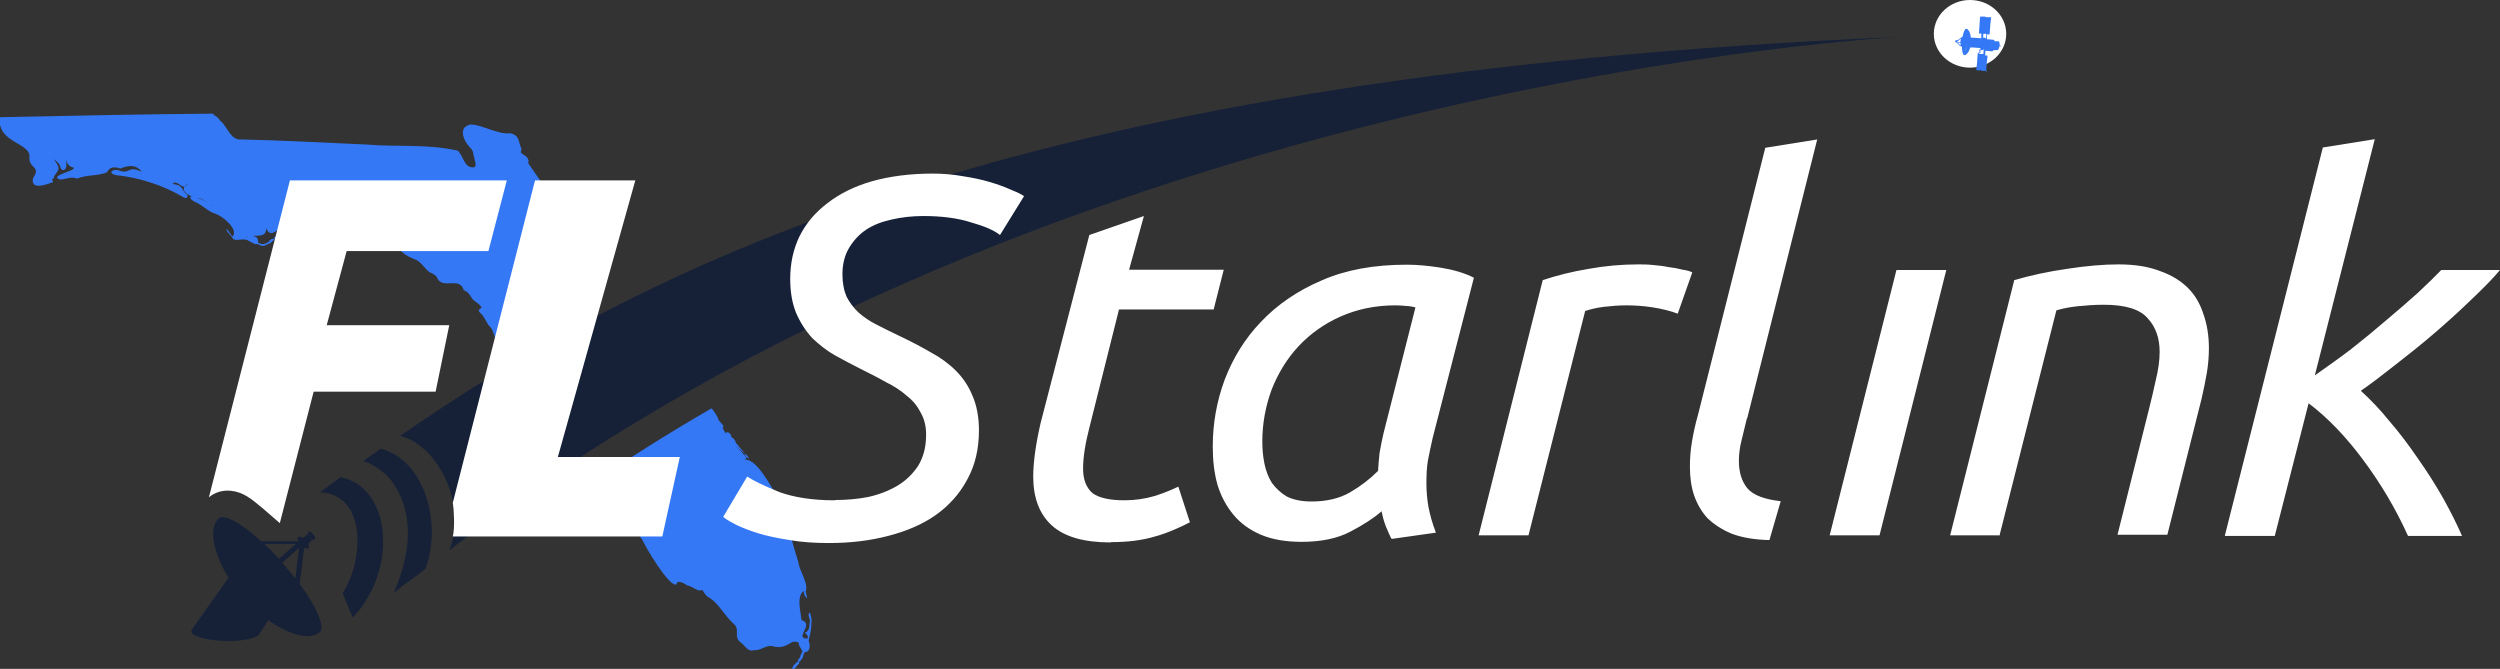 <?xml version="1.0" encoding="UTF-8"?><svg id="Layer_2" xmlns="http://www.w3.org/2000/svg" viewBox="0 0 84.25 22.54"><rect x="0" y="0" width="84.25" height="22.54" fill="#333333" stroke="none"/><defs><style>.cls-1{fill:#3478f6;}.cls-2{fill:#162138;}.cls-3{fill:#fff;}</style></defs><g id="OBJECTS"><path class="cls-1" d="M1.8,6.03c.05-.28.35-.23.01-.67.1.08.18.13.21.23.02.05.02.12.1.14.17,0,.11-.28.1-.41.02.16.08.3.27.33.04.12-.85.27-.47.4.2,0,.35-.12.58-.03.3-.14.73-.08,1.01-.22.08-.16.21-.2.45-.12.33-.14.55-.11.72.11-.5-.23-.37.09-.76-.04-.19-.09-.42.08-.12.15.74.08,1.54.31,2.27.74.05.03.11.06.14,0,.03-.05-.01-.1-.08-.14-.15-.23-.13-.26-.41-.3.13-.18.35.22.43.05.02-.03.06-.03.1-.04-.33.12-.1.38.26.45-.07-.01-.15-.07-.2-.02,0,.08.09.12.15.16.26.1.47.35.72.41.28.11.76.54.56.76-.08-.07-.12-.17-.19-.25-.03.01,0,.05,0,.07.06.07.11.14.17.2,0,0,0,0,0,0,.08.21.38-.02.58.14.09.03.2.13.28.09.22.15.28.01.44-.03.03-.05.1-.07.12-.13.1-.04.26-.07.25-.2-.02,0-.04,0-.07,0-.04.09-.19.09-.19.2-.08-.04-.1.03-.15.04,0,0,0,.02,0,.03-.1.07-.21.15-.38.05,0-.16-.04-.2-.19-.23.22-.02.47.04.46-.27.21.6.76-.55,1.13-.43.1-.02.24.08.33.03-.02-.16-.04-.18-.29-.23.07,0,.15.05.16-.02.05-.02-.14-.06-.03-.08-.02-.17.1-.22.24-.26.12.03.24.09.33.02.28-.12.84.36,1.22.46.41.17.56.6.97.75.5.2.14.52,1,.84.19.1.28.29.44.41.13.05.24.11.29.25.23.31.73-.1.87.36.15.05.21.17.28.28.09.12.26.17.32.31-.05.04-.16.08-.04.18.17.15.19.35.36.5.06.11.1.21.13.32,1.25-.71,2.21-1.38,3.58-2.04-.54-.6-.75-1.22-1.17-1.86-.06-.09-.3-.5-.33-.28-.09-.52-.63-1.2-.96-1.69.05-.13-.05-.23-.19-.31-.12-.07,0-.12-.05-.21-.1-.22-.04-.41-.36-.49-.45.07-1.23-.44-1.46-.25-.25.11-.14.49.11.74.06.06.09.12.1.19,0,.13.18.48-.01.47-.3.01-.32-.38-.51-.56-1.02-.24-2.07-.12-3.09-.21-1.4-.06-2.8-.14-4.19-.17-.36.04-.46-.36-.67-.58-.09-.06-.12-.17-.23-.22-.04-.01-.05-.04-.07-.07-2.4.02-4.79.07-7.18.12-.13.88,1.09.85.99,1.38,0,.36.4.26.12.68-.08.43.5.19.67.13.04-.02-.08-.11,0-.11ZM8.32,7.97s.04.01.06.01c-.02,0-.05,0-.07,0,.02.02-.02-.01,0-.01ZM7.17,6.94s-.05,0-.07-.02c0,0,0,0,0,0,.02.01.05.01.08.02ZM7.02,6.85c-.12-.1-.24-.15-.38-.18.14,0,.26.08.38.18Z"/><path class="cls-1" d="M27.31,20.87c-.05.13,0,.32-.11.4.02.05-.14.01-.03.1.08.07.05.1.04.15-.47,0,.25-.48-.19-.62-.02.02-.01.06,0,.1-.02-.36-.2-.86.06-1.09,0,0,0,0,0,0,.02.08,0,.15.12.26-.02-.1-.03-.17-.05-.24.11-.26-.21-.68-.25-1-.24-.75-.39-1.49-.73-2.24-.21-.32-.68-1.25-1.08-1.2.03,0,.04-.03.06-.07-.12-.16-.28-.3-.38-.47,0,0,0,0,0,0,.08.12.2.24.32.33,0,0-.01,0-.01,0,.04.07.06.15.16.17-.03-.07-.07-.12-.14-.16-.07-.12-.19-.21-.26-.33-.01,0-.03-.02-.04-.02,0-.07-.07-.18-.16-.21.04-.08-.16-.25-.17-.12-.06-.06-.08-.13-.12-.2.1-.04-.08-.17-.13-.25-.04-.13-.13-.27-.24-.4-1.47.85-2.93,1.77-4.37,2.76.02.02.03.03.05.05.06.08.12.19.23.23.03.05.04.13.14.13-.02-.04-.04-.07-.06-.11.12.06.47.1.34-.09-.07-.14-.18-.34-.37-.38.08,0,.15.1.23.13.11,0,.19-.1.25-.11-.06.06-.2.07-.08.19.29.26.12.53.36.79-.13-.07-.17-.29-.32-.21-.06.02.01.08.06.12.15.14.23.3.34.46.05.03.09.1.14.07.05-.03-.04-.07-.05-.11,0-.03-.02-.05-.03-.08.04.08.13.09.19.08-.09.14.26.24.38.28.09-.02.15,0,.19.11-.03,0-.03.02-.03.03.02.02.04.04.06.06.1.24.94,1.67,1.17,1.53,0-.16.24-.05.36.04.17.02.35.23.51.15.07.1.12.22.25.27.32.22.49.58.77.84.27.21.04.39.22.62.21.13.27.37.5.3.24.02.36-.16.6-.14.29.09.47,0,.65-.11.05-.04.13-.05.22-.02.07.03.03.1.07.15.04.05.06.11.1.16-.02.01-.03.03-.03.06-.06.06-.03.17-.12.2,0,.03,0,.06,0,.09,0,0-.02,0-.03,0-.07.08-.17.13-.18.27.14-.03.15-.16.24-.2,0-.02,0-.04,0-.06.08-.07.14-.15.15-.27.02-.02.03-.04.03-.06.19,0,.21-.22.14-.39.05-.21.11-.42.09-.65,0,0,.01,0,.02,0-.02-.1-.02-.19-.07-.3-.09.07,0,.19,0,.27ZM20.73,17.31c.06.05.1.11.1.18-.03-.06-.04-.13-.1-.18Z"/><ellipse class="cls-3" cx="66.39" cy="1.14" rx="1.22" ry="1.14"/><path class="cls-1" d="M66.93,2.44l.02-.26v-.03s.03-.26.03-.26c0,0,0-.02-.02-.02h-.06s.01-.16.01-.16l.21.02s0,0,0,0c0,0,0,0,0,0,0,0,0,0,0,0,0,0,0,0,0,0,0,0,0,0,0,0,0,0,0,0,0,0,0,0,0,0,0,0,0,0,0,0,0,0,0,0,0,0,0,0,0,0,0,0,0,0,0,0,0,0,0,0,0,0,0,0,0,0,0,0,0,0,.01,0,.02,0,.03-.01.05-.04h.07s0,0,0,0c0,0,0,0,0,0,0,0,0,0,0,0,0,0,0,0,0,0,0,0,0,0,0,0,0,0,0,0,0,0,0,0,0,0,0,0,0,0,0,0,0,0,0,0,0,0,0,0,0,0,0,0,0,0,0,0,0,0,0,0,0,0,0,0,0,0,0,0,0,0,0,0,0,0,0,0,0,0,0,0,0,0,0,0,0,0,0,0,0,0,0,0,0,0,0,0,0,0,0,0,0,0,0,0,0,0,0,0,0,0,0,0,0,0,0,0,0,0,0,0,0,0,0,0,0,0,0,0,0,0,0,0,0,0,0,0,0,0,0,0,0,0,0,0,0,0,0,0,0,0,0,0,0,0,0,0,0,0,0,0,0,0,0,0,0,0,0,0h.05s0,0,0,0c0,0,0,0,0,0,0,0,0,0,0,0,0,0,0,0,0,0,0,0,0,0,0,0,0,0,0,0,0,0,0,0,0,0,0,0,0,0,0,0,0,0,0,0,0,0,0,0,0,0,0,0,0,0,0,0,0,0,0,0,0,0,0,0,0,0,0,0,0,0,.01,0,.03,0,.06-.06.07-.13h.04s.01,0,.02,0c0,0,0-.01-.01-.02h-.04c0-.08-.01-.14-.04-.15,0,0,0,0-.01,0,0,0,0,0,0,0,0,0,0,0,0,0,0,0,0,0,0,0,0,0,0,0,0,0,0,0,0,0,0,0,0,0,0,0,0,0,0,0,0,0,0,0,0,0,0,0,0,0,0,0,0,0,0,0,0,0,0,0,0,0,0,0,0,0,0,0,0,0,0,0,0,0,0,0,0,0,0,0,0,0,0,0,0,0,0,0,0,0,0,0h-.05s0,0,0,0c0,0,0,0,0,0h-.07s-.02-.05-.04-.05c0,0,0,0-.01,0,0,0,0,0,0,0,0,0,0,0,0,0,0,0,0,0,0,0,0,0,0,0,0,0,0,0,0,0,0,0,0,0,0,0,0,0,0,0,0,0,0,0,0,0,0,0,0,0,0,0,0,0,0,0,0,0,0,0,0,0,0,0,0,0,0,0,0,0,0,0,0,0,0,0,0,0,0,0,0,0,0,0,0,0,0,0,0,0,0,0l-.21-.02v-.16s.01,0,.01,0h.06s.02,0,.02-.01l.02-.26v-.03s.03-.26.03-.26c0,0,0-.02-.02-.02h-.15s-.03-.02-.03-.02h-.15s-.02,0-.02,0l-.02.26h0v.03h0l-.02.26s0,.02.02.02h.06s0,0,0,0v.16s-.28-.02-.28-.02c0,0,0,0,0,0,0,0,0,0,0,0,0,0,0,0,0,0,0,0,0,0,0,0,0,0,0,0,0,0,0,0,0,0,0,0,0,0,0,0,0,0,0,0,0,0,0,0,0,0,0,0,0,0,0,0,0,0,0,0,0,0,0,0,0,0,0,0,0,0,0,0,0,0,0,0,0,0,0,0,0,0,0,0,0,0,0,0,0,0,0,0,0,0,0,0,0,0,0,0,0,0,0,0,0,0,0,0,0,0,0,0,0,0,0,0,0,0,0,0,0,0,0,0,0,0,0,0,0,0,0,0,0,0,0,0,0,0,0,0,0,0,0,0,0,0,0,0,0,0,0,0,0,0,0,0,0,0,0,0,0,0,0,0,0,0,0,0,0,0,0,0,0,0,0,0,0,0,0,0,0,0,0,0,0,0,0,0,0,0,0,0,0,0,0,0,0,0,0,0,0,0,0,0,0,0,0,0,0,0,0,0,0,0,0,0,0,0,0,0,0,0,0,0,0,0,0,0,0,0,0,0,0,0,0,0,0,0,0,0,0,0,0,0,0,0,0,0,0,0,0,0,0,0,0,0,0,0,0,0,0,0,0,0,0,0,0,0,0,0,0,0,0,0,0,0,0,0,0,0,0,0,0,0,0,0,0,0,0,0,0,0,0,0,0,0,0,0,0,0,0,0,0,0,0,0,0,0,0,0,0,0h-.07s0,0,0,0c-.02-.17-.08-.29-.16-.3-.04,0-.09.1-.12.26l-.17.13s0-.02-.01-.02c0,0-.01,0-.02.02h-.04s0,0,0,0c0,0,0,0,0,0,0,0,0,0,0,0,0,0,0,0,0,0,0,0,0,0,0,0,0,0,0,0,0,0,0,0,0,0,0,0,0,0,0,0,0,0,0,0,0,0,0,0,0,0,0,0,0,0h0s0,0,0,0c0,0,0,0,0,0,0,0,0,0,0,0,0,0,0,0,0,0,0,0,0,0,0,0,0,0,0,0,0,0,0,0,0,0,0,0h0s0,0,0,0c0,0,0,0,0,0,0,0,0,0,0,0,0,0,0,0,0,0,0,0,0,0,0,0,0,0,0,0,0,0,0,0-.01.01-.01.03,0,.02,0,.03,0,.03,0,0,0,0,0,0h0s0,0,0,0c0,0,0,0,0,0,0,0,0,0,0,0,0,0,0,0,0,0h0s0,0,0,0c0,0,0,0,0,0,0,0,0,0,0,0,0,0,0,0,0,0h0s0,0,0,0c0,0,0,0,0,0,0,0,0,0,0,0h0s0,0,0,0c0,0,0,0,0,0,0,0,0,0,0,0,0,0,0,0,0,0,0,0,0,0,0,0,0,0,0,0,0,0,0,0,0,0,0,0,0,0,0,0,0,0,0,0,0,0,0,0,0,0,0,0,0,0,0,0,0,0,0,0,0,0,0,0,0,0,0,0,0,0,0,0,0,0,0,0,0,0,0,0,0,0,0,0,0,0,0,0,0,0h.04s0,.03.02.03c0,0,.01,0,.02-.02l.15.16c0,.15.03.26.07.27.08,0,.16-.1.21-.26,0,0,0,0,0,0,0,0,0,0,0,0,0,0,0,0,0,0h.07s0,0,0,0c0,0,0,0,0,0,0,0,0,0,0,0,0,0,0,0,0,0,0,0,0,0,0,0,0,0,0,0,0,0,0,0,0,0,0,0,0,0,0,0,0,0,0,0,0,0,0,0,0,0,0,0,0,0,0,0,0,0,0,0,0,0,0,0,0,0,0,0,0,0,0,0,0,0,0,0,0,0,0,0,0,0,0,0,0,0,0,0,0,0,0,0,0,0,0,0,0,0,0,0,0,0,0,0,0,0,0,0,0,0,0,0,0,0,0,0,0,0,0,0,0,0,0,0,0,0,0,0,0,0,0,0,0,0,0,0,0,0,0,0,0,0,0,0,0,0,0,0,0,0,0,0,0,0,0,0,0,0,0,0,0,0,0,0,0,0,0,0,0,0,0,0,0,0,0,0,0,0,0,0,0,0,0,0,0,0,0,0,0,0,0,0,0,0,0,0,0,0,0,0,0,0,0,0,0,0,0,0,0,0,0,0,0,0,0,0,0,0,0,0,0,0,0,0,0,0,0,0,0,0,0,0,0,0,0,0,0,0,0,0,0,0,0,0,0,0,0,0,0,0,0,0,0,0,0,0,0,0,0,0,0,0,0,0,0,0,0,0,0,0,0,0,0,0,0,0,0,0,0,0,0,0l.27.02v.16s-.07,0-.07,0c0,0-.02,0-.02.02l-.02.26v.03s-.03.26-.03.26c0,0,0,.02.02.02h.15s.03.02.03.02h.15s.02,0,.02,0ZM66.77,1.67s0,0,0,0c0,0,0,0,0,0,0,0,0,0,0,0,0,0,0,0,0,0,0,0,0,0,0,0,0,0,0,.01,0,.02,0,0,0,0,0,0,0,0,0,0,0,0,0,0,0,0,0,0,0,0,0,0,0,0,0,0,0,0,0,0,0,0,0,0,0,0ZM67.11,1.39s0,0,0,0c0,0,0,.02-.01.03,0,0,0,0,0,0,0,0,0,0,0,0,0,0,0,0,0,0,0,0,0,0,0,0,0,0,0,0,0,0,0,0,0,0,0,0,0,0,0,0,0,0,0,0,0,0,0,0ZM67.29,1.4s0,0,0,0c0,0,0,0,0,0,0,0,0,0,0,0,0,0,0,0,0,0,0,0,0,0,0,0,0,0,0,0,0,0,0,0,0,0,0,0,0,0,0,0,0,0,0,0,0,0,0,0,0,0,0,0,0,0ZM67.2,1.63s0,0,0,0c0,0,0,0,0,0,0,0,0,0,0,0,0,0,0,0,0,0,0,0,0,0,0,0,0,0,0,0,0,0,0,0,0,0,0,0,0,0,0,0,0,0,0,0,0,0,0,0,0,0,0,0,0,0,0,0,0,0,0,0,0,0,0,0,0,0,0,0,0,0,0,0,0,0,0,0,0,0,0,0,0,0,0,0,0,0,0,0,0,0,0,0,0,0,0,0,0,0,0,0,0,0,0,0,0,0,0,0,0,0,0,0,0,0,0,0,0,0,0,0,0,0,0,0,0,0,0,0,0,0,0,0,0,0,0,0,0,0,0,0,0,0,0,0,0,0,0,0,0,0ZM67.07,1.55s0,0,0,0c0,0,0,0,0-.01,0,0,0,0,0,0,0,0,0,0,0-.01,0,0,0,0,0,0,0,0,0,0,0,0,0,0,0,0,0,0,0,0,0,0,0-.01,0,0,0,0,0,0,0,0,0,0,0,0,0,0,0,0,0,0,0,0,0,0,0,0,0,.01,0,.03,0,.04,0,.01,0,.03,0,.04,0,0,0,0,0-.01ZM67.08,1.48s0,0,0,0c0,0,0,0,0,0,0,0,0,0,0,0,0,0,0,0,0,0,0,0,0,0,0,0,0,0,0,0,0,0,0,0,0,0,0-.01h0s0,0,0,0c0,.01,0,.02,0,.04ZM67.12,1.36s0,0,0,0c0,0,0,0,0,0,0,0,0,0,0,0,0,0,0,0,0,0,0,0,0,0,0,0,0,0,0,0,0,0,0,0,0,0,0,0,0,0,0,0,0,0,0,0,0,0,0,0,0,0,0,0,0,0,0,0,0,0,0,0,0,0,0,0,0,0,0,0,0,0,0,0,0,0,0,0,0,0,0,0,0,0,0,0,0,0,0,.01-.01.02,0,0,0,0,0,0,0,0,0,0,0,0ZM66.76,1.42s0,0,0,0c0,0,0,0,0,0,0,0,0,0,0-.01,0,0,0,0,0,0,0,0,0,0,0,0,0,0,0,0,0,0,0,0,0,0,0,0,0,0,0,0,0,0,0,0,0,0,0,0,0,0,0,.02,0,.03ZM66.81,1.31s0,0,0,0c0,0,0,0,0,0,0,0,0,0,0,0,0,0,0,0,0,0,0,0,0,0,0,0,0,0,0,0,0,0,0,0,0,0,0,0,0,0,0,0,0,0,0,0,0,0,0,0,0,0,0,0,0,0,0,0,0,0,0,0,0,0,0,0,0,0,0,0,0,0,0,0,0,0,0,0,0,0,0,0,0,0,0,0,0,0,0,0,0,0,0,0,0,0-.01.01,0,0,0,0,0,0ZM66.8,1.31s0,.01-.01.02c0,0,0,0,0,0,0,0,0,0,0,0,0,0,0,0,0,0,0,0,0,0,0,0,0,0,0,0,0,0,0,0,0,0,0,0,0,0,0,0,0,0,0,0,0,0,0,0,0,0,0,0,0,0,0,0,0,0,0,0,0,0,0,0,0,0,0,0,0,0,0,0,0,0,0,0,0,0,0,0,0,0,0,0,0,0,0,0,0,0,0,0,0,0,0,0,0,0,0,0,0,0ZM66.79,1.33s0,.01-.01.02c0,0,0,0,0,0,0,0,0,0,0,0,0,0,0,0,0,0,0,0,0,0,0,0,0,0,0,0,0,0,0,0,0,0,0,0,0,0,0,0,0,0,0,0,0,0,0,0,0,0,0,0,0,0,0,0,0,0,0,0,0,0,0,0,0,0,0,0,0,0,0,0,0,0,0,0,0,0,0,0,0,0,0,0,0,0,0,0,0,0,0,0,0,0,0,0,0,0,0,0,0,0ZM66.78,1.36s0,.02-.01.03c0,0,0,0,0,0,0,0,0,0,0,0,0,0,0,0,0,0,0,0,0,0,0,0,0,0,0,0,0,0,0,0,0,0,0,0,0,0,0,0,0,0,0,0,0,0,0,0,0,0,0,0,0,0ZM66.75,1.45s0,0,0,0c0,0,0,0,0,0,0,0,0,0,0,0,0,0,0,0,0,0,0,0,0,0,0-.01,0,0,0,0,0,0,0,0,0,0,0,0,0,.01,0,.02,0,.04,0,0,0,0,0,0,0,0,0,0,0,0ZM66.78,1.69s0,0,0,0c0,0,0,0,0,0,0,0,0,0,0,0,0,0,0,0,0,0,0,0,0,0,0,0,0,0,0,0,0,0,0,0,0,0,0,0,0,0,0,0,0,0,0,0,0,0,0,0,0,0,0,0,0,0,0,0,0,0,0,0,0,0,0,0,0,0,0,0,0,0,0,0,0,0,0,0,.01.01ZM67.07,1.6s0,0,0,0c0,0,0,0,0,0,0,0,0,0,0,0,0,0,0,0,0,0,0,0,0,0,0,0,0,0,0,0,0,0,0,0,0,0,0,0,0,.01,0,.02,0,.04,0,0,0,0,0,0,0,0,0,0,0,0ZM67.08,1.63s0,0,0,0c0,0,0,0,0,0,0,0,0,0,0,0,0,0,0,0,0,0,0,0,0,0,0,0,0,0,0,0,0,0,0,0,0,0,0,0,0,.01,0,.02,0,.03,0,0,0,0,0,0,0,0,0,0,0,0ZM67.08,1.66s0,0,0,0c0,0,0,0,0,0,0,0,0,0,0,0,0,0,0,0,0,0,0,0,0,0,0,0,0,0,0,0,0,0,0,0,0,0,0,0,0,0,0,0,0,0,0,0,0,0,0,0,0,.01,0,.02,0,.03,0,0,0,0,0,0,0,0,0,0,0,0ZM67.09,1.69s0,0,0,0c0,0,0,0,0,0,0,0,0,0,0,0,0,0,0,0,0,0,0,0,0,0,0,0,0,0,0,0,0,0,0,0,0,0,0,0,0,0,0,0,0,0,0,0,0,0,0,0,0,0,0,.02,0,.02,0,0,0,0,0,0,0,0,0,0,0,0ZM67.1,1.71s0,0,0,0c0,0,0,0,0,0,0,0,0,0,0,0,0,0,0,0,0,0,0,0,0,0,0,0,0,0,0,0,0,0,0,0,0,0,0,0,0,0,0,0,0,0,0,0,0,0,0,0,0,0,0,.01,0,.02,0,0,0,0,0,0,0,0,0,0,0,0ZM67.11,1.72s0,0,0,0c0,0,0,0,0,0,0,0,0,0,0,0,0,0,0,0,0,0,0,0,0,0,0,0,0,0,0,0,0,0,0,0,0,0,0,0,0,0,0,0,0,0,0,0,0,0,0,0,0,0,0,0,0,0,0,0,0,0,0,0,0,0,0,0,0,0,0,0,0,0,.01.01,0,0,0,0,0,0ZM67.2,1.61s0,0,0,0c0,0,0,0,0,0,0,0,0,0,0,0,0,0,0,0,0,0,0,0,0,0,0,0,0,0,0,0,0,0,0,0,0,0,0,0,0,0,0,0,0,0,0,0,0,0,0,0,0,0,0,0,0,0,0,0,0,0,0,0,0,0,0,0,0,0,0,0,0,0,0,0,0,0,0,0,0,0ZM67.21,1.66s0,0,0,0c0,0,0,0,0,0,0,0,0,0,0,0,0,0,0,0,0,0,0,0,0,0,0,0,0,0,0,0,0,0,0,0,0,0,0,0,0,0,0,0,0,0,0,0,0,0,0,0,0,0,0,0,0,0,0,0,0,0,0,0,0,0,0,0,0,0,0,0,0,0,0,0,0,0,0,0,0,0,0,0,0,0,0,0,0,0,0,0,0,0,0,0,0,0,0,0,0,0,0,0,0,0,0,0,0,0,0,0,0,0,0,0,0,0,0,0,0,0,0,0,0,0,0,0,0,0,0,0,0,0,0,0,0,0,0,0,0,0,0,0,0,0,0,0ZM67.22,1.68s0,0,0,0c0,0,0,0,0,0,0,0,0,0,0,0,0,0,0,0,0,0,0,0,0,0,0,0,0,0,0,0,0,0,0,0,0,0,0,0,0,0,0,0,0,0,0,0,0,0,0,0,0,0,0,0,0,0,0,0,0,0,0,0,0,0,0,0,0,0,0,0,0,0,0,0,0,0,0,0,0,0,0,0,0,0,0,0,0,0,0,0,0,0h0s0,0,0,0c0,0,0,0,0,0,0,0,0,0,0,0,0,0,0,0,0,0,0,0,0,0,0,0,0,0,0,0,0,0,0,0,0,0,0,0,0,0,0,0,0,0,0,0,0,0,0,0,0,0,0,0,0,0ZM67.23,1.69s0,0,0,0c0,0,0,0,0,0,0,0,0,0,0,0,0,0,0,0,0,0,0,0,0,0,0,0,0,0,0,0,0,0,0,0,0,0,0,0,0,0,0,0,0,0,0,0,0,0,0,0,0,0,0,0,0,0,0,0,0,0,0,0,0,0,0,0,0,0,0,0,0,0,0,0,0,0,0,0,0,0,0,0,0,0,0,0,0,0,0,0,0,0,0,0,0,0,0,0,0,0,0,0,0,0,0,0,0,0,0,0,0,0,0,0,0,0,0,0,0,0,0,0,0,0,0,0,0,0,0,0,0,0,0,0,0,0,0,0,0,0,0,0,0,0,0,0,0,0,0,0,0,0h0s0,0,0,0c0,0,0,0,0,0,0,0,0,0,0,0ZM67.27,1.68s0,0,0,0c0,0,0,0,0,0,0,0,0,0,0,0,0,0,0,0,0,0,0,0,0,0,0,0,0,0,0,0,0,0,0,0,0,0,0,0ZM67.28,1.69s0,0,0,0c0,0,0,0,0,0,0,0,0,0,0,0,0,0,0,0,0,0,0,0,0,0,0,0,0,0,0,0,0,0,0,0,0,0,0,0,0,0,0,0,0,0,0,0,0,0,0,0,0,0,0,0,0,0,0,0,0,0,0,0,0,0,0,0,0,0,0,0,0,0,0,0,0,0,0,0,0,0ZM67.3,1.4s0,0,0,0c0,0,0,0,0,0,0,0,0,0,0,0,0,0,0,0,0,0,0,0,0,0,0,0,0,0,0,0,0,0,0,0,0,0,0,0,0,0,0,0,0,0,0,0,0,0,0,0,0,0,0,0,0,0,0,0,0,0-.01,0,0,0,0,0,0,0,0,0,0,0,0,0,0,0,0,0,0,0,0,0,0,0,0,0,0,0,0,0,0,0,0,0,0,0,0,0,0,0,0,0,0,0ZM67.09,1.45s0,0,0,0c0,0,0,0,0,0,0,0,0,0,0-.01,0,0,0,0,0,0,0,0,0,0,0,0,0,0,0,0,0,0,0,0,0,0,0,0,0,0,0,0,0,0,0,0,0,0,0,0,0,0,0,.02,0,.03ZM67.11,1.38s0,0,0,0c0,0,0,0,0,0,0,0,0,0,0,0,0,0,0,0,0,0,0,0,0,0,0,0,0,0,0,0,0,0,0,0,0,0,0,0,0,0,0,0,0,0,0,0,0,0,0,0,0,0,0,0,0,0,0,0,0,0,0,0,0,0,0,0,0,0,0,0,0,0,0,0,0,0,0,0,0,0,0,0,0,0,0,0,0,0,0,0,0,0,0,0,0,0,0,0,0,0,0,.01-.01.02ZM67.14,1.34s0,0,0,0c0,0,0,0,0,0,0,0,0,0,0,0,0,0,0,0,0,0,0,0,0,0,0,0,0,0,0,0,0,0,0,0,0,0,0,0,0,0,0,0,0,0,0,0,0,0,0,0,0,0,0,0,0,0,0,0,0,0-.01.01,0,0,0,0,0,0,0,0,0,0,0,0,0,0,0,0,0,0,0,0,0,0,0,0,0,0,0,0,0,0,0,0,0,0,0,0,0,0,0,0,0,0ZM66.79,1.14h0s.06,0,.06,0h.03s.06,0,.06,0h0s-.01.16-.01.16h-.01s0,0,0,0c0,0,0,0,0,0,0,0,0,0,0,0,0,0,0,0,0,0,0,0,0,0,0,0,0,0,0,0,0,0,0,0,0,0,0,0,0,0,0,0,0,0,0,0,0,0,0,0,0,0,0,0,0,0,0,0,0,0,0,0,0,0,0,0,0,0,0,0,0,0,0,0,0,0,0,0,0,0,0,0,0,0,0,0,0,0,0,0,0,0,0,0,0,0,0,0,0,0,0,0,0,0,0,0,0,0,0,0,0,0,0,0,0,0,0,0,0,0,0,0,0,0,0,0,0,0,0,0,0,0,0,0,0,0,0,0,0,0,0,0,0,0,0,0,0,0,0,0,0,0,0,0,0,0,0,0,0,0,0,0,0,0,0,0,0,0,0,0,0,0,0,0,0,0,0,0,0,0,0,0,0,0,0,0,0,0,0,0,0,0,0,0,0,0,0,0,0,0,0,0,0,0,0,0,0,0,0,0,0,0,0,0,0,0,0,0,0,0,0,0,0,0,0,0,0,0,0,0,0,0,0,0,0,0,0,0,0,0,0,0,0,0,0,0,0,0,0,0,0,0,0,0,0,0,0,0,0,0,0,0,0,0,0,0h0s-.02-.03-.03-.03c0,0,0,0-.01,0,0,0,0,0,0,0,0,0,0,0,0,0,0,0,0,0,0,0,0,0,0,0,0,0,0,0,0,0,0,0,0,0,0,0,0,0,0,0,0,0,0,0,0,0,0,0,0,0,0,0,0,0,0,0,0,0,0,0,0,0,0,0,0,0,0,0,0,0,0,0,0,0,0,0,0,0,0,0,0,0,0,0,0,0,0,0,0,0,0,0h-.05s.01-.16.01-.16ZM66.23,1.74s0-.03.01-.05c0-.02.01-.05.02-.07,0-.05.02-.1.02-.15h0c0,.05-.01.11-.02.15,0,.03-.01.05-.02.07,0,.02,0,.03-.01.05h0ZM66.07,1.42h-.13s.14-.12.14-.12c0,.04-.01.08-.02.12ZM65.85,1.39s0,0,0,0c0,0,0,0,0,0,0,0,0,0,0,0,0,0,0,0,0,0,0,0,0,0,0,0,0,0,0,0,0,0,0,0,0,0,0,0,0,0,0,0,0,0,0,0,0,0,0,0,0,0,0,0,0,0,0,0,0,0,0,0,0,0,0,0,0,0,0,0,0,0,0,0,0,0,0,0,0,0h0s0,0,0,0c0,0,0,0,0,0,0,0,0,0,0,0,0,0,0,0,0,0,0,0,0,0,0,0,0,0,0,0,0,0,0,0,0,0,0,0ZM65.86,1.39s0,0,0,0c0,0,0,0,0,0,0,0,0,0,0,0,0,0,0,0,0,0,0,0,0,0,0,0,0,0,0,0,0,0,0,0,0,0,0,0,0,0,0,0,0,0,0,0,0,0,0,0,0,0,0,0,0,0,0,0,0,0,0,0,0,0,0,0,0,0,0,0,0,0,0,0,0,0,0,0,0,0,0,0,0,0,0,0,0,0,0,0,0,0,0,0,0,0,0,0,0,0,0,0,0,0,0,0,0,0,0,0,0,0,0,0,0,0ZM65.86,1.4s0,0,0,0h0s0,0,0,0c0,0,0,0,0,0,0,0,0,0,0,0,0,0,0,0,0,0,0,0,0,0,0,0,0,0,0,0,0,0,0,0,0,0,0,0,0,0,0,0,0,0,0,0,0,0,0,0,0,0,0,0,0,0,0,0,0,0,0,0,0,0,0,0,0,0,0,0,0,0,0,0h0s0,0,0,0c0,0,0,0,0,0,0,0,0,0,0,0,0,0,0,0,0,0,0,0,0,0,0,0,0,0,0,0,0,0,0,0,0,0,0,0,0,0,0,0,0,0,0,0,0,0,0,0h0s0,0,0,0c0,0,0,0,0,0,0,0,0,0,0,0,0,0,0,0,0-.01s0,0,0-.01ZM65.86,1.43s0,0,0,0c0,0,0,0,0,0,0,0,0,0,0,0h0s0,0,0,0c0,0,0,0,0,0,0,0,0,0,0,0,0,0,0,0,0,0,0,0,0,0,0,0,0,0,0,0,0,0,0,0,0,0,0,0,0,0,0,0,0,0,0,0,0,0,0,0,0,0,0,0,0,0,0,0,0,0,0,0,0,0,0,0,0,0,0,0,0,0,0,0,0,0,0,0,0,0,0,0,0,0,0,0,0,0,0,0,0,0,0,0,0,0,0,0,0,0,0,0,0,0,0,0,0,0,0,0,0,0,0,0,0,0,0,0,0,0,0,0,0,0,0,0,0,0,0,0,0,0,0,0,0,0,0,0,0,0,0,0,0,0,0,0,0,0,0,0,0,0,0,0,0,0,0,0,0,0,0,0,0,0,0,0,0,0,0,0,0,0,0,0,0,0,0,0,0,0,0,0,0,0,0,0,0,0,0,0,0,0,0,0h0s0,0,0,0c0,0,0,0,0,0,0,0,0,0,0,0,0,0,0,0,0,0,0,0,0,0,0,0,0,0,0,0,0,0,0,0,0,0,0,0,0,0,0,0,0,0,0,0,0,0,0,0,0,0,0,0,0,0,0,0,0,0,0,0,0,0,0,0,0-.01ZM65.94,1.44h.13c0,.05,0,.09,0,.13l-.12-.13ZM66.22,1.77h0s0,.03-.02.04c0-.01.01-.02.02-.04ZM66.74,1.52s0,0,0-.01c0,0,0,0,0,0,0,0,0,0,0-.01,0,0,0,0,0,0,0,0,0,0,0,0,0,0,0,0,0,0,0,0,0,0,0-.01,0,0,0,0,0,0,0,0,0,0,0,0,0,0,0,0,0,0,0,0,0,0,0,0,0,.01,0,.03,0,.04,0,.01,0,.03,0,.04,0,0,0,0,0-.01,0,0,0,0,0,0ZM66.74,1.57s0,0,0,0c0,0,0,0,0,0,0,0,0,0,0,0,0,0,0,0,0,0,0,0,0,0,0,0,0,0,0,0,0,0,0,0,0,0,0,0,0,.01,0,.02,0,.04,0,0,0,0,0,0,0,0,0,0,0,0ZM66.75,1.6s0,0,0,0c0,0,0,0,0,0,0,0,0,0,0,0h0s0,0,0,0c0,0,0,0,0,0,0,0,0,0,0,0,0,.01,0,.02,0,.03,0,0,0,0,0,0,0,0,0,0,0,0ZM66.75,1.63s0,0,0,0c0,0,0,0,0,0,0,0,0,0,0,0,0,0,0,0,0,0,0,0,0,0,0,0,0,0,0,0,0,0,0,0,0,0,0,0,0,0,0,0,0,0,0,0,0,0,0,0,0,.01,0,.02,0,.03,0,0,0,0,0,0,0,0,0,0,0,0ZM66.75,1.64s0,.02,0,.02c0,0,0,0,0,0,0,0,0,0,0,0,0,0,0,0,0,0,0,0,0,0,0,0,0,0,0,0,0,0,0,0,0,0,0,0,0,0,0,0,0,0,0,0,0,0,0,0,0,0,0,0,0,0,0,0,0,0,0,0,0,0,0,0,0,0ZM66.74,1.69h.05s0,0,0,0c0,0,0,0,0,0,0,0,0,0,0,0,0,0,0,0,0,0,0,0,0,0,0,0,0,0,0,0,0,0,0,0,0,0,0,0,0,0,0,0,0,0,0,0,0,0,0,0,0,0,0,0,0,0,0,0,0,0,0,0,0,0,0,0,0,0,0,0,0,0,.01,0,.01,0,.03,0,.04-.03,0,0,0,0,0,0,0,0,0,0,0,0,0,0,0,0,0,0,0,0,0,0,0,0,0,0,0,0,0,0,0,0,0,0,0,0,0,0,0,0,0,0,0,0,0,0,0,0,0,0,0,0,0,0,0,0,0,0,0,0,0,0,0,0,0,0,0,0,0,0,0,0,0,0,0,0,0,0,0,0,0,0,0,0,0,0,0,0,0,0,0,0,0,0,0,0,0,0,0,0,0,0,0,0,0,0,0,0,0,0,0,0,0,0,0,0,0,0,0,0,0,0,0,0,0,0,0,0,0,0,0,0,0,0,0,0,0,0,0,0,0,0,0,0,0,0,0,0,0,0,0,0,0,0,0,0,0,0,0,0,0,0,0,0,0,0,0,0,0,0,0,0,0,0,0,0,0,0,0,0,0,0,0,0,0,0,0,0,0,0,0,0,0,0,0,0,0,0,0,0,0,0,0,0,0,0,0,0,0,0,0,0,0,0,0,0,0,0,0,0,0,0,0,0,0,0,0,0,0,0,0,0,0,0,0,0,0,0,0,0,0,0,0,0,0,0,0,0,0,0,0,0,0,0,0,0,0,0h.01s-.01.16-.01.16h-.14s.01-.17.01-.17Z"/><path class="cls-2" d="M10.1,19.69l.15-1.23c.06.03.11.04.14.02.03-.03.02-.09,0-.16l.17-.15s0,0,0,0c0,0,0,0,0,0,0,0,0,0,0,0,0,0,0,0,0,0,0,0,0,0,0,0h0s0,0,0,0c0,0,0,0,0,0,0,0,0,0,0,0,0,0,0,0,0,0,0,0,0,0,0,0h0s0,0,0,0c0,0,0,0,0,0,0,0,0,0,0,0,0,0,0,0,0,0,0,0,0,0,0,0,0,0,0,0,0,0h0s0,0,0,0h0s0,0,0,0h0s0,0,0,0c0,0,0,0,0,0,0,0,0,0,0,0,0,0,0,0,0,0,0,0,0,0,0,0,0,0,0,0,0,0,0,0,0,0,0,0,0,0,0,0,0,0,0,0,0,0,0,0,0,0,0,0,0,0,0,0,0,0,0,0,0,0,0,0,0,0,0,0,0,0,0,0,0,0,0,0,0,0,0,0,0,0,0,0,0,0,0,0,0,0,0,0,0,0,0,0,0,0,0,0,0,0,0,0,0,0,0,0,0,0,0,0,0,0,0,0,0,0,0,0,.03.02.05.02.06,0,.02-.02,0-.1-.07-.17-.06-.07-.13-.11-.16-.09-.01.01-.01.03,0,.07h0s0,0,0,0c0,0,0,0,0,0,0,0,0,0,0,0,0,0,0,0,0,0,0,0,0,0,0,0,0,0,0,0,0,0,0,0,0,0,0,0,0,0,0,0,0,0,0,0,0,0,0,0,0,0,0,0,0,0,0,0,0,0,0,0s0,0,0,0h0s0,0,0,0h0s0,0,0,0h0s0,0,0,0c0,0,0,0,0,0s0,0,0,0c0,0,0,0,0,0,0,0,0,0,0,0s0,0,0,0c0,0,0,0,0,0,0,0,0,0,0,0,0,0,0,0,0,0,0,0,0,0,0,0,0,0,0,0,0,0,0,0,0,0,0,0,0,0,0,0,0,0,0,0,0,0,0,0,0,0,0,0,0,0,0,0,0,0,0,0s0,0,0,0c0,0,0,0,0,0h0s0,0,0,0h0s0,0,0,0h0s0,0,0,0h0s0,0,0,0c0,0,0,0,0,0h0s0,0,0,0c0,0,0,0,0,0,0,0,0,0,0,0,0,0,0,0,0,0,0,0,0,0,0,0,0,0,0,0,0,0,0,0,0,0,0,0,0,0,0,0,0,0,0,0,0,0,0,0,0,0,0,0,0,0s0,0,0,0c0,0,0,0,0,0,0,0,0,0,0,0,0,0,0,0,0,0,0,0,0,0,0,0,0,0,0,0,0,0,0,0,0,0,0,0l-.18.15c-.07-.04-.13-.06-.16-.03-.03.03-.03.08,0,.14h-1.25c-.66-.61-1.24-.93-1.43-.77-.34.3-.2,1.14.33,2l-1.21,1.71s-.04.04-.04.07v.02s0,0,0,0c0,.17.52.32,1.16.33.61.01,1.08-.1,1.14-.25h0s.29-.45.29-.45c.72.51,1.42.68,1.73.41.19-.17-.07-.79-.6-1.54ZM9.52,18.96l.56-.5-.13,1.04c-.13-.18-.28-.36-.44-.54ZM10.4,18.07s.06.06.09.08c0,0,0,0,0,0,0,0,0,0,0,0,0,0,0,0,0,0,0,0,0,0,0,0,0,0,0,0,0,0,0,0,0,0,0,0,0,0,0,0,0,0,0,0,0,0,0,0,0,0,0,0,0,0,0,0,0,0,0,0,0,0,0,0,0,0,0,0,0,0,0,0,0,0,0,0,0,0,0,0,0,0,0,0,0,0,0,0,0,0,0,0,0,0,0,0,0,0,0,0,0,0,0,0,0,0,0,0,0,0,0,0,0,0h0s0,0,0,0h0s0,0,0,0c0,0,0,0,0,0,0,0,0,0,0,0,0,0,0,0,0,0,0,0,0,0,0,0,0,0,0,0,0,0,0,0,0,0,0,0,0,0,0,0,0,0,0,0,0,0,0,0,0,0,0,0,0,0,0,0,0,0,0,0,0,0,0,0,0,0,0,0,0,0,0,0,0,0,0,0,0,0,0,0,0,0,0,0,0,0,0,0,0,0,0,0,0,0,0,0,0,0,0,0,0,0,0,0,0,0,0,0,0,0,0,0,0,0,0,0,0,0,0,0,0,0,0,0,0,0,0,0,0,0,0,0,0,0,0,0,0,0,0,0,0,0,0,0h0s0,0,0,0c0,0,0,0,0,0,0,0,0,0,0,0,0,0,0,0,0,0,0,0,0,0,0,0,0,0,0,0,0,0,0,0,0,0,0,0,0,0,0,0,0,0,0,0,0,0,0,0h0s0,0,0,0c0,0,0,0,0,0,0,0,0,0,0,0,0,0,0,0,0,0,0,0,0,0,0,0,.01.03.04.07.07.1ZM9.97,18.33l-.57.5c-.16-.18-.33-.35-.49-.5h1.05Z"/><path class="cls-2" d="M15.15,18.54C35.52,2.7,64.1,1.24,64.1,1.24c-29.51,1.24-42.05,7.54-50.62,13.45,1.16.27,2.28,2.11,1.67,3.85Z"/><path class="cls-3" d="M28.15,16.85c.37,0,.74-.03,1.1-.1.37-.08.7-.21.99-.38.29-.17.52-.4.7-.67.18-.29.27-.64.27-1.05,0-.29-.06-.53-.18-.74-.11-.22-.26-.41-.47-.57-.19-.17-.43-.33-.7-.46-.26-.15-.56-.3-.88-.46-.28-.14-.56-.29-.85-.45-.28-.16-.53-.36-.76-.58-.22-.24-.4-.52-.54-.84-.13-.32-.2-.7-.2-1.15,0-.52.1-.99.31-1.43.22-.44.53-.81.94-1.12.41-.32.91-.57,1.5-.74.6-.17,1.29-.26,2.05-.26.36,0,.7.03,1.03.09.32.05.62.11.88.19.28.08.52.17.72.26.2.08.35.15.45.22l-.81,1.31c-.2-.16-.53-.3-.99-.43-.44-.14-.97-.21-1.59-.21-.38,0-.74.04-1.08.12-.32.07-.61.18-.85.34-.24.16-.43.37-.58.62-.14.24-.22.53-.22.88,0,.3.05.55.14.76.1.19.23.37.4.53.17.15.37.29.61.41.25.13.52.26.81.4.36.17.7.35,1.01.53.32.17.61.38.85.62.24.24.43.52.56.84.14.32.22.71.22,1.17,0,.63-.13,1.19-.4,1.67-.25.47-.61.87-1.06,1.19-.44.31-.98.54-1.6.7-.61.16-1.28.24-2,.24-.48,0-.92-.03-1.32-.1-.38-.06-.73-.13-1.03-.22-.29-.09-.53-.18-.74-.28-.2-.1-.36-.19-.47-.28l.81-1.36c.23.15.59.32,1.08.52.49.18,1.12.28,1.87.28ZM37.43,18.28c-.9,0-1.56-.19-1.98-.57-.42-.38-.63-.93-.63-1.65,0-.47.08-1.07.25-1.81l1.64-6.33,1.84-.64-.5,1.81h3.19l-.34,1.34h-3.19l-.99,3.95c-.14.54-.22,1.01-.22,1.41,0,.38.11.65.32.83.22.16.58.24,1.08.24.35,0,.69-.05,1.03-.15.34-.11.59-.22.78-.31l.39,1.2c-.18.1-.75.37-1.18.48-.43.13-.93.19-1.48.19ZM46.88,18.14c-.06-.13-.12-.26-.18-.41-.06-.16-.11-.33-.14-.5-.26.23-.62.46-1.06.69-.44.23-.99.34-1.64.34-.53,0-.99-.08-1.37-.24-.37-.16-.68-.38-.92-.67-.24-.29-.42-.62-.54-1.01-.11-.39-.16-.82-.16-1.29,0-.77.13-1.52.4-2.25.28-.73.68-1.39,1.23-1.96.54-.57,1.22-1.04,2.04-1.39.82-.36,1.77-.53,2.87-.53.32,0,.7.03,1.14.1.43.07.81.18,1.12.34l-1.39,5.4c-.06.26-.11.52-.16.76-.04.24-.05.49-.05.76s.02.53.07.81c.05.26.13.55.25.86l-1.48.21ZM44.2,16.9c.5,0,.94-.1,1.3-.31s.67-.45.94-.72c.01-.19.03-.4.05-.6.04-.22.08-.44.13-.65l1.08-4.26c-.06-.02-.16-.04-.31-.05-.13-.01-.25-.02-.36-.02-.68,0-1.3.13-1.86.38s-1.03.59-1.42,1.01c-.38.41-.68.9-.9,1.46-.2.55-.31,1.13-.31,1.74,0,.24.02.49.07.74.05.24.13.46.25.65.13.18.3.34.5.46.22.11.49.17.83.17ZM55.21,8.91c.14,0,.31,0,.49.02s.35.03.52.07c.18.02.34.05.49.09.14.02.25.05.32.09l-.49,1.39c-.24-.09-.52-.16-.83-.21-.31-.05-.61-.07-.9-.07-.25,0-.5.02-.76.05-.24.03-.45.08-.63.14l-1.91,7.56h-1.68l2.16-8.6c.48-.16,1-.29,1.55-.38.55-.1,1.11-.15,1.66-.15ZM58.87,14.1c-.06.25-.12.5-.18.74-.06.24-.09.47-.09.69,0,.39.1.7.29.93.2.23.58.37,1.12.43l-.38,1.31c-.49-.01-.91-.08-1.26-.21-.34-.14-.61-.32-.83-.53-.2-.22-.35-.48-.45-.77-.1-.3-.14-.62-.14-.98,0-.26.02-.54.07-.83.05-.29.11-.58.2-.89l2.27-9.01,1.75-.28-2.36,9.4ZM63.34,18.04h-1.68l2.25-8.94h1.68l-2.25,8.94ZM67.4,18.04h-1.68l2.16-8.6c.55-.16,1.15-.29,1.78-.38.65-.1,1.23-.15,1.73-.15.54,0,1,.07,1.39.22.4.14.71.33.96.58.24.24.41.54.52.89.12.34.18.72.18,1.13,0,.26-.02.54-.07.84-.05.29-.11.58-.18.88l-1.15,4.57h-1.68l1.06-4.23c.08-.32.16-.65.23-.98.08-.33.13-.65.13-.95,0-.46-.13-.84-.4-1.13-.26-.31-.76-.46-1.48-.46-.3,0-.59.02-.88.05s-.53.08-.72.14l-1.91,7.56ZM74.98,18.04l3.3-13.07,1.75-.28-2.02,7.96c.4-.28.81-.57,1.23-.89.42-.33.82-.66,1.19-.98.38-.32.73-.62,1.05-.91.32-.3.59-.56.79-.77h1.98c-.25.3-.58.63-.97,1-.38.37-.79.74-1.23,1.12-.43.37-.87.72-1.32,1.07-.43.34-.82.64-1.17.88.32.29.65.63.97,1.03.34.39.65.81.96,1.26.31.44.59.88.85,1.34.25.45.46.87.63,1.26h-1.82c-.42-.93-.93-1.78-1.51-2.56-.58-.78-1.19-1.42-1.84-1.91l-1.14,4.47h-1.68Z"/><path class="cls-3" d="M11.7,8.46h4.76l.62-2.38h-7.31l-2.73,10.68s0,0,0,0c.2-.17.46-.25.75-.22.42.05.67.26,1.11.63l.53.46,1.14-4.43h4.11l.46-2.24h-4.13l.67-2.49Z"/><path class="cls-2" d="M11.55,20c.09.24.27.66.34.81,1.52-1.6,1.32-4.37-.41-4.73-.24.17-.46.34-.7.51,1.56.06,1.51,2.26.76,3.41Z"/><path class="cls-2" d="M12.83,15.12c-.2.14-.4.28-.6.43.2,0,.72.33.96.65.67.91.78,2.17.08,3.78.32-.27.74-.54,1.07-.81.1-.27.15-.52.18-.73.19-1.38-.42-2.99-1.69-3.32Z"/><path class="cls-3" d="M18.8,15.4l2.61-9.32h-3.38l-2.77,10.86c.04.25.07.86,0,1.14h7.06l.59-2.68h-4.12Z"/></g></svg>